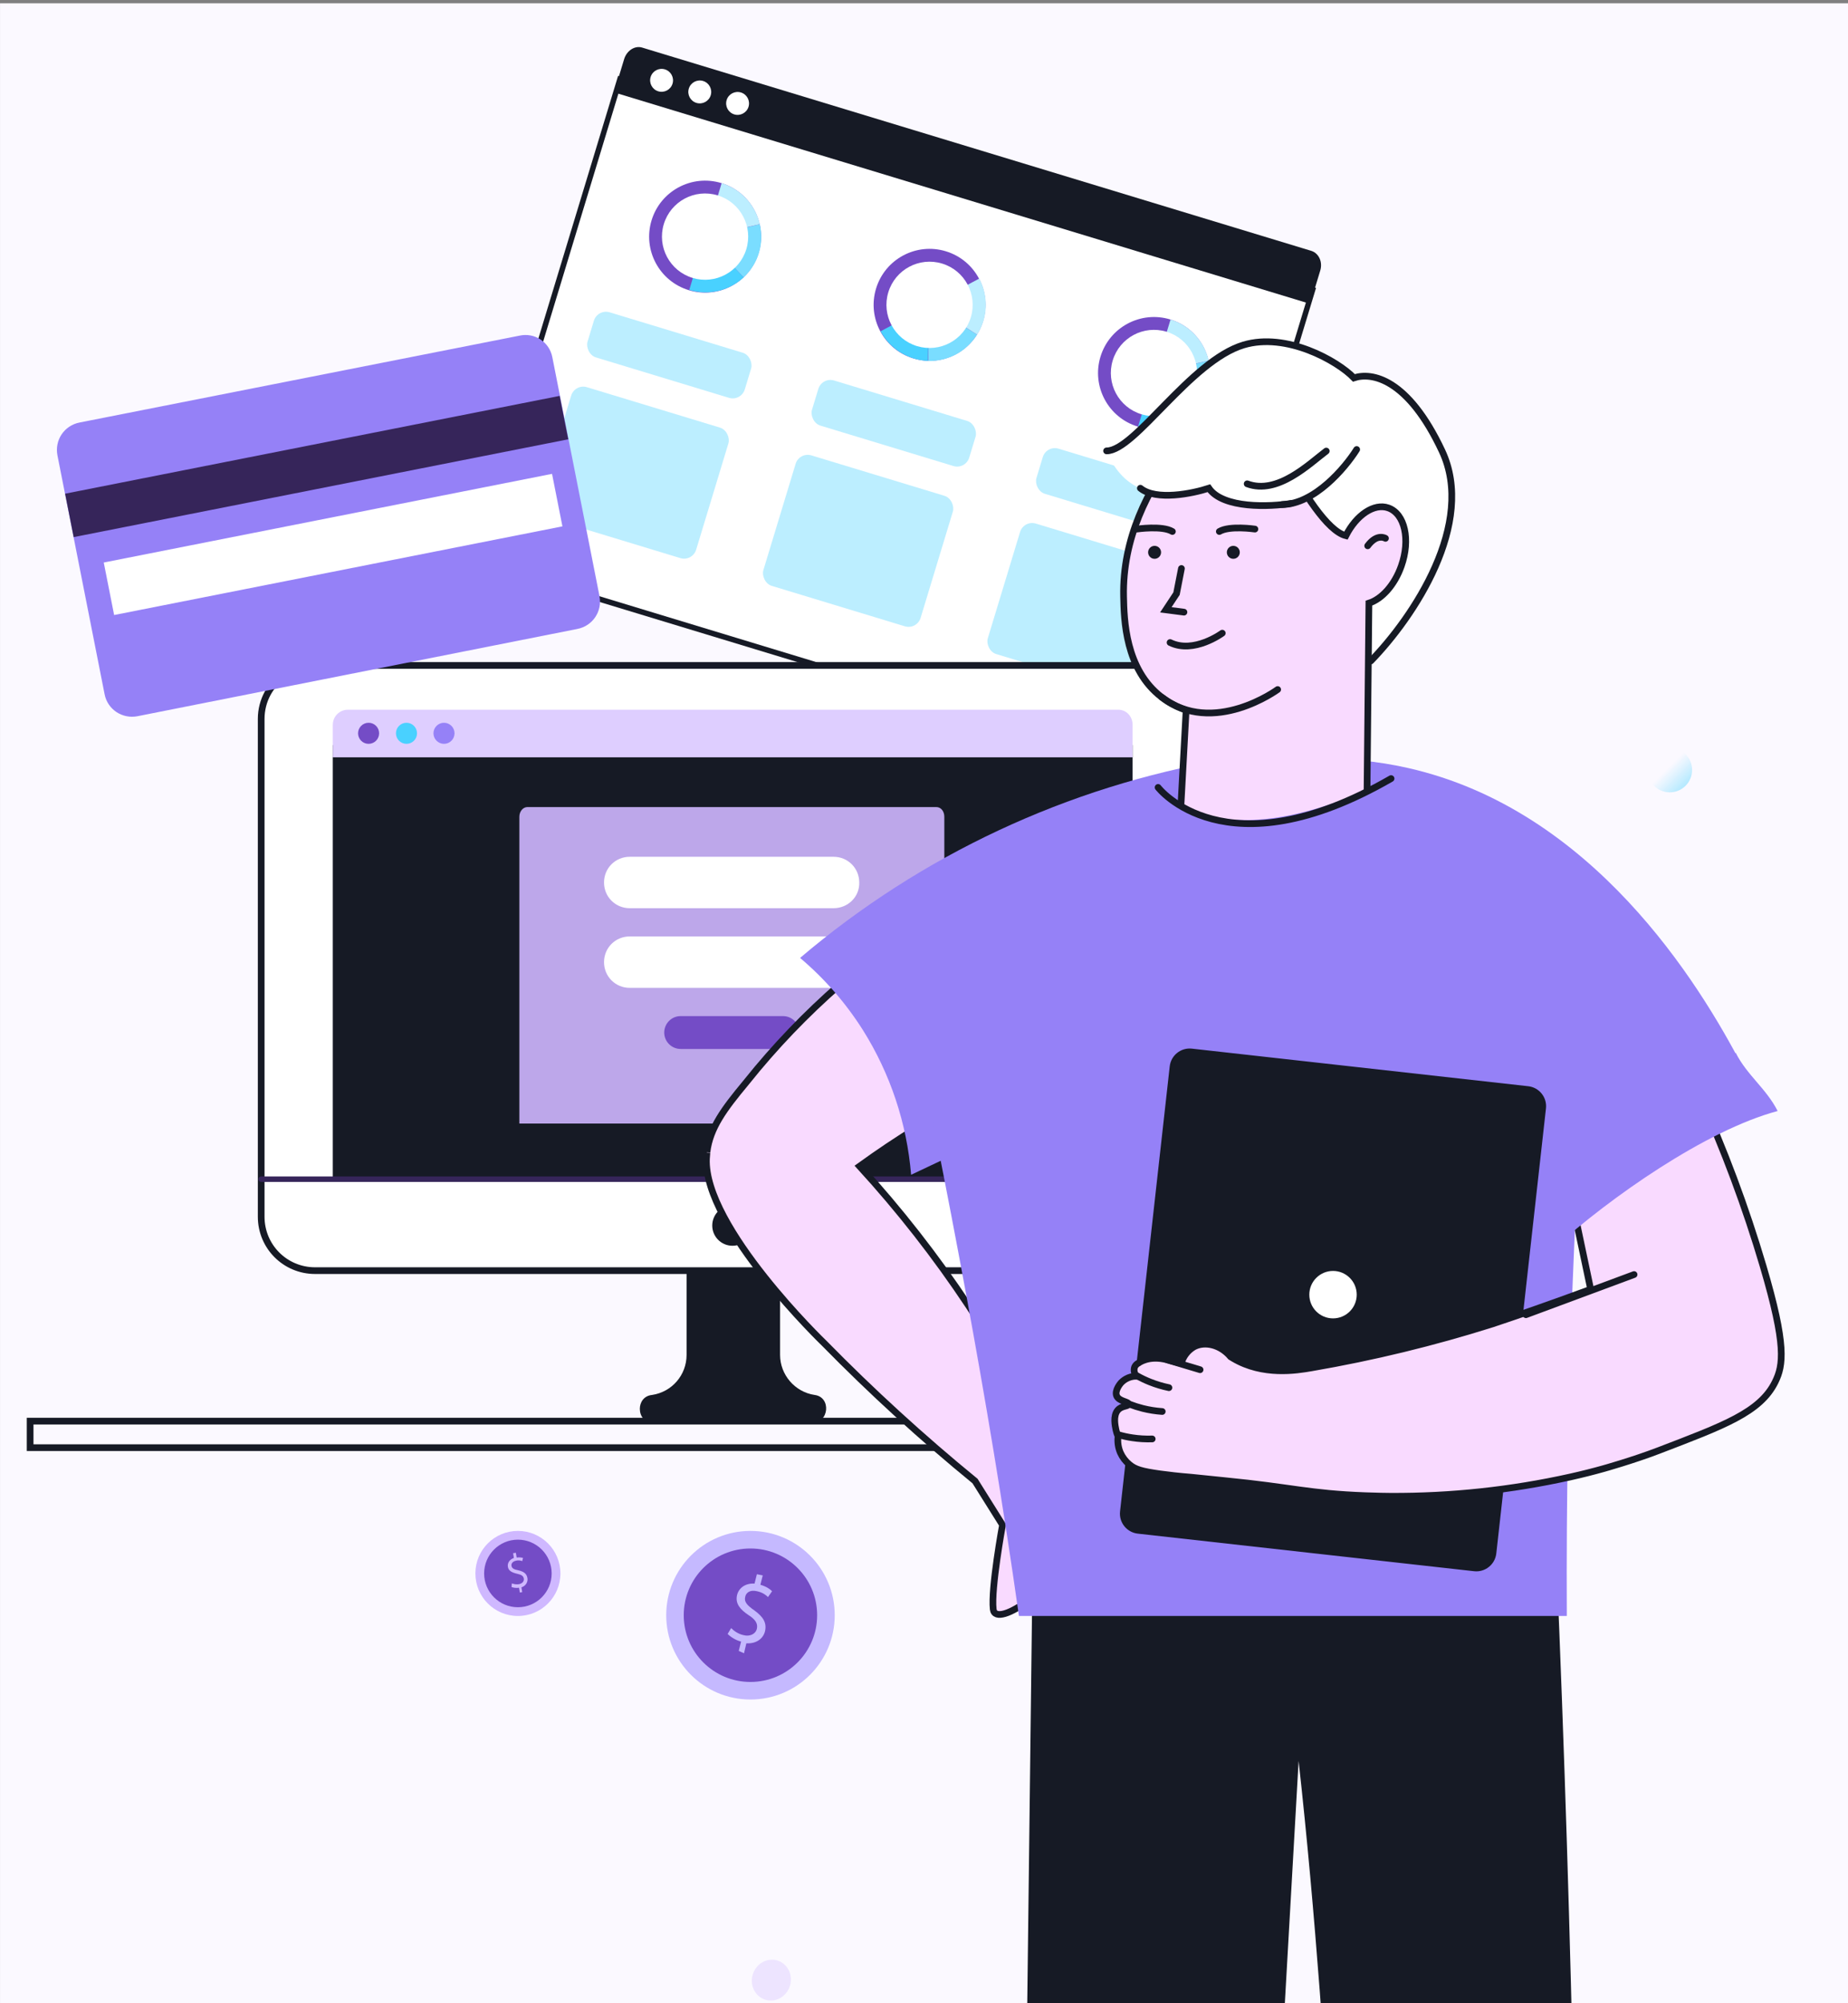<?xml version="1.0" encoding="UTF-8"?> <svg xmlns="http://www.w3.org/2000/svg" width="552" height="598" viewBox="0 0 552 598" fill="none"><rect x="0" y="0" width="552" height="598" fill="#808080" stroke="none"/><g clip-path="url(#clip0_1681_9243)"><rect width="552" height="597" transform="matrix(-1 0 0 1 552.008 0.979)" fill="#FBF9FF"></rect><path d="M235.226 590.472C234.991 587.641 232.615 585.694 229.989 586.033C227.362 586.372 225.356 588.886 225.591 591.716C225.826 594.546 228.202 596.494 230.829 596.155C233.455 595.815 235.461 593.302 235.226 590.472Z" fill="#EDE4FF" stroke="#EDE4FF" stroke-width="2"></path><path opacity="0.4" d="M498.761 236.523C502.443 236.523 505.427 233.538 505.427 229.856C505.427 226.174 502.443 223.189 498.761 223.189C495.079 223.189 492.094 226.174 492.094 229.856C492.094 233.538 495.079 236.523 498.761 236.523Z" fill="url(#paint0_linear_1681_9243)"></path><path d="M392.087 86.486L185.164 23.664L141.514 167.438L348.437 230.26L392.087 86.486Z" fill="white" stroke="#161A25" stroke-width="1.629" stroke-miterlimit="10" stroke-linecap="round"></path><path d="M394.355 80.787L391.345 90.703L183.419 27.576L186.429 17.66C187.212 15.082 189.629 13.542 191.81 14.204L391.804 74.923C393.955 75.684 395.138 78.209 394.355 80.787Z" fill="#161A25"></path><path d="M196.621 27.253C198.428 27.802 200.338 26.781 200.887 24.974C201.435 23.167 200.415 21.257 198.608 20.709C196.801 20.16 194.891 21.18 194.343 22.987C193.794 24.795 194.814 26.704 196.621 27.253Z" fill="white"></path><path d="M208.027 30.715C209.835 31.264 211.744 30.244 212.293 28.437C212.842 26.63 211.821 24.72 210.014 24.171C208.207 23.622 206.297 24.643 205.749 26.45C205.2 28.257 206.22 30.167 208.027 30.715Z" fill="white"></path><path d="M219.324 34.146C221.131 34.695 223.041 33.674 223.59 31.867C224.138 30.06 223.118 28.151 221.311 27.602C219.504 27.053 217.594 28.073 217.046 29.881C216.497 31.688 217.517 33.597 219.324 34.146Z" fill="white"></path><path d="M205.757 86.628C214.587 89.309 223.919 84.323 226.6 75.493C229.281 66.663 224.296 57.331 215.465 54.65C206.635 51.969 197.303 56.955 194.622 65.785C191.941 74.615 196.927 83.947 205.757 86.628Z" fill="#744CC6"></path><path d="M205.88 86.556L210.703 70.669L210.805 70.7L222.142 82.817C217.837 86.738 211.786 88.349 205.88 86.556Z" fill="#49D1FF"></path><path d="M210.807 70.696L226.967 66.927C227.58 69.671 227.591 72.566 226.694 75.519C225.797 78.473 224.179 80.873 222.144 82.814L210.807 70.696Z" fill="#7ADDFF"></path><path d="M210.731 70.565L215.555 54.678C221.461 56.471 225.666 61.307 226.962 66.928L210.731 70.565Z" fill="#BCEEFF"></path><path d="M206.864 82.958C213.669 85.024 220.861 81.182 222.927 74.376C224.993 67.571 221.151 60.379 214.346 58.313C207.54 56.246 200.348 60.089 198.282 66.894C196.216 73.7 200.058 80.891 206.864 82.958Z" fill="white"></path><path d="M339.843 127.336C348.673 130.017 358.005 125.032 360.686 116.202C363.367 107.372 358.381 98.04 349.551 95.359C340.721 92.678 331.389 97.663 328.708 106.494C326.027 115.324 331.012 124.655 339.843 127.336Z" fill="#744CC6"></path><path d="M339.966 127.265L344.789 111.378L344.891 111.409L356.227 123.526C351.923 127.447 345.872 129.058 339.966 127.265Z" fill="#49D1FF"></path><path d="M344.893 111.405L361.053 107.635C361.666 110.38 361.677 113.275 360.78 116.228C359.883 119.181 358.265 121.582 356.23 123.522L344.893 111.405Z" fill="#7ADDFF"></path><path d="M344.817 111.273L349.641 95.386C355.547 97.18 359.752 102.015 361.048 107.637L344.817 111.273Z" fill="#BCEEFF"></path><path d="M340.95 123.666C347.755 125.733 354.947 121.891 357.013 115.085C359.079 108.279 355.237 101.088 348.432 99.021C341.626 96.955 334.434 100.797 332.368 107.603C330.302 114.408 334.144 121.6 340.95 123.666Z" fill="white"></path><path d="M272.812 106.986C281.642 109.667 290.973 104.682 293.654 95.852C296.335 87.021 291.35 77.69 282.52 75.009C273.69 72.328 264.358 77.313 261.677 86.143C258.996 94.974 263.981 104.305 272.812 106.986Z" fill="#744CC6"></path><path d="M263.029 98.904L277.632 91.102L277.734 91.133L277.139 107.748C271.441 107.464 265.936 104.347 263.029 98.904Z" fill="#49D1FF"></path><path d="M277.727 91.132L291.867 99.874C290.382 102.204 288.285 104.348 285.63 105.766C282.974 107.184 279.996 107.837 277.233 107.777L277.727 91.132Z" fill="#7ADDFF"></path><path d="M277.763 91.03L292.499 83.158C295.407 88.601 295.009 95.042 291.873 99.874L277.763 91.03Z" fill="#BCEEFF"></path><path d="M273.918 103.321C280.724 105.387 287.916 101.545 289.982 94.74C292.048 87.934 288.206 80.742 281.401 78.676C274.595 76.61 267.403 80.452 265.337 87.257C263.271 94.063 267.113 101.255 273.918 103.321Z" fill="white"></path><rect x="178.492" y="92.13" width="49.086" height="14.077" rx="3.774" transform="rotate(16.888 178.492 92.13)" fill="#BCEEFF"></rect><rect x="312.578" y="132.839" width="49.086" height="14.077" rx="3.774" transform="rotate(16.888 312.578 132.839)" fill="#BCEEFF"></rect><rect x="245.531" y="112.485" width="49.086" height="14.077" rx="3.774" transform="rotate(16.888 245.531 112.485)" fill="#BCEEFF"></rect><rect x="171.703" y="114.487" width="49.086" height="40.712" rx="3.774" transform="rotate(16.888 171.703 114.487)" fill="#BCEEFF"></rect><rect x="305.789" y="155.196" width="49.086" height="40.712" rx="3.774" transform="rotate(16.888 305.789 155.196)" fill="#BCEEFF"></rect><rect x="238.75" y="134.842" width="49.086" height="40.712" rx="3.774" transform="rotate(16.888 238.75 134.842)" fill="#BCEEFF"></rect><path d="M359.567 214.627V363.202C359.567 364.334 359.441 365.466 359.189 366.473C358.183 371.379 354.912 375.531 350.383 377.669C348.244 378.676 345.854 379.305 343.338 379.305H94.119C85.186 379.305 78.016 372.134 78.016 363.202V214.627C78.016 209.091 80.783 204.185 85.061 201.417C87.703 199.656 90.722 198.649 94.119 198.649H343.464C352.396 198.524 359.567 205.694 359.567 214.627Z" fill="white" stroke="#161A25" stroke-width="2" stroke-miterlimit="10" stroke-linecap="round"></path><path d="M338.309 222.424H99.406V351.626H338.309V222.424Z" fill="#161A25"></path><path d="M338.309 216.388V226.075H99.406V216.388C99.406 213.872 101.419 211.859 103.935 211.859H333.78C336.297 211.733 338.309 213.746 338.309 216.388Z" fill="#DECEFF"></path><path d="M110.098 222.047C111.835 222.047 113.243 220.639 113.243 218.902C113.243 217.165 111.835 215.757 110.098 215.757C108.361 215.757 106.953 217.165 106.953 218.902C106.953 220.639 108.361 222.047 110.098 222.047Z" fill="#744CC6"></path><path d="M121.419 222.047C123.156 222.047 124.564 220.639 124.564 218.902C124.564 217.165 123.156 215.757 121.419 215.757C119.682 215.757 118.273 217.165 118.273 218.902C118.273 220.639 119.682 222.047 121.419 222.047Z" fill="#49D1FF"></path><path d="M132.622 222.047C134.359 222.047 135.767 220.639 135.767 218.902C135.767 217.165 134.359 215.757 132.622 215.757C130.885 215.757 129.477 217.165 129.477 218.902C129.477 220.639 130.885 222.047 132.622 222.047Z" fill="#9581F7"></path><path d="M78.016 352.005H359.692" stroke="#36255A" stroke-width="1.629" stroke-miterlimit="10" stroke-linecap="round"></path><path d="M218.789 371.88C222.124 371.88 224.827 369.176 224.827 365.841C224.827 362.506 222.124 359.802 218.789 359.802C215.454 359.802 212.75 362.506 212.75 365.841C212.75 369.176 215.454 371.88 218.789 371.88Z" fill="#161A25"></path><path d="M242.446 424.843L218.92 424.591L195.395 424.843C192.501 424.843 191.117 422.704 191.117 420.565C191.117 418.678 192.249 416.666 194.766 416.414C200.678 415.533 205.082 410.501 205.082 404.462V379.302H233.01V404.462C233.01 410.375 237.413 415.533 243.326 416.414C248.358 417.043 247.729 424.843 242.446 424.843Z" fill="#161A25"></path><path d="M282.07 247.21V335.399H155.133V249.852V243.813C155.133 242.178 156.265 240.92 157.523 240.92H279.679C281.063 240.92 282.07 242.178 282.07 243.813V247.21Z" fill="#BDA7EA"></path><path d="M248.985 271.113H188.096C183.819 271.113 180.422 267.717 180.422 263.439C180.422 259.162 183.819 255.765 188.096 255.765H248.985C253.263 255.765 256.66 259.162 256.66 263.439C256.785 267.717 253.263 271.113 248.985 271.113Z" fill="white"></path><path d="M248.985 294.889H188.096C183.819 294.889 180.422 291.493 180.422 287.215C180.422 282.938 183.819 279.541 188.096 279.541H248.985C253.263 279.541 256.66 282.938 256.66 287.215C256.785 291.493 253.263 294.889 248.985 294.889Z" fill="white"></path><path d="M233.883 313.132H203.313C200.671 313.132 198.406 310.994 198.406 308.226C198.406 305.584 200.545 303.32 203.313 303.32H233.883C236.525 303.32 238.79 305.458 238.79 308.226C238.664 310.994 236.525 313.132 233.883 313.132Z" fill="#744CC6"></path><path d="M164.978 106.616L179.068 177.947C179.949 182.476 177.055 186.879 172.4 187.76L41.06 213.802C36.531 214.682 32.128 211.789 31.248 207.26L17.157 135.929C16.277 131.4 19.17 126.996 23.825 126.116L155.165 100.2C159.694 99.194 164.097 102.087 164.978 106.616Z" fill="#9581F7"></path><path d="M167.172 118.178L19.445 147.377L22.007 160.336L169.734 131.137L167.172 118.178Z" fill="#36255A"></path><path d="M164.897 141.454L30.992 167.921L34.09 183.594L167.995 157.127L164.897 141.454Z" fill="white"></path><path d="M431.016 424.226H9V432.152H431.016V424.226Z" stroke="#161A25" stroke-width="2" stroke-miterlimit="10" stroke-linecap="round"></path><path d="M211.014 345.889C210.184 366.334 246.184 400.973 246.184 400.973C260.442 415.5 275.484 429.235 291.245 442.117L299.454 455.205C299.454 455.205 295.969 474.178 296.677 480.385C297.385 486.591 316.768 473.205 321.569 459.685C324.656 450.99 318.416 439.672 313.559 432.713C306.528 417.843 298.431 403.501 289.331 389.799C279.564 375.089 268.67 361.16 256.75 348.135C262.281 344.152 268.1 340.213 274.373 336.385C299.99 320.849 327.989 309.636 357.248 303.196L368.311 297.553L357.248 269.497L345.709 240.224C345.709 240.224 295.925 254.44 250.93 293.836C240.764 302.693 231.415 312.446 222.996 322.977C222.896 323.087 222.808 323.209 222.708 323.331C216.28 331.075 212.087 336.684 211.169 343.897C211.169 343.853 211.114 344.749 211.014 345.889Z" fill="#F9DAFF" stroke="#161A25" stroke-width="2" stroke-miterlimit="10" stroke-linecap="round"></path><path d="M308.449 466.092L304.391 799.424H372.327C377.517 708.17 382.707 616.92 387.897 525.673C398.104 617.563 399.703 707.526 409.896 799.424L471.944 801.271C471.944 689.635 469.671 577.829 464.91 466.092H308.449Z" fill="#161A25"></path><path d="M238.984 285.954C246.294 292.132 252.618 299.389 257.739 307.474C265.936 320.516 270.878 335.337 272.148 350.689L365.932 306.359L374.925 263.574L365.723 226.751C318.935 234.775 275.164 255.222 238.984 285.954Z" fill="#9581F7"></path><path d="M473.668 285.34C472.611 311.689 471.562 338.034 470.521 364.375C469.801 382.226 469.535 387.976 469.247 396.375C468.548 416.575 467.828 445.893 468.006 482.391H304.356C294.966 416.139 282.832 354.415 270.422 294.087C276.043 290.393 280.42 293.129 286.079 289.185C305.934 275.467 324.727 261.628 342.455 247.667C342.455 247.667 362.942 254.005 380.859 245.085C382.577 244.952 384.948 244.775 387.773 244.609C389.358 244.52 391.097 244.432 392.959 244.354C397.967 244.143 402.632 243.966 407.086 243.9C427.385 246.958 458.31 256.42 473.668 285.34Z" fill="#9581F7"></path><path d="M520.588 318.553C513.687 324.362 506.718 330.372 499.68 336.582C493.517 342.025 487.527 347.435 481.709 352.81L400.075 311.51L395.9 262.256L406.45 227.007C411.191 227.451 415.897 228.201 420.541 229.252C475.634 241.677 507.436 293.266 520.588 318.553Z" fill="#9581F7"></path><path d="M396.938 204.114C397.779 205.021 398.903 205.617 400.127 205.804C403.911 206.229 407.323 201.403 409.279 198.437C426.754 171.863 435.492 158.608 432.558 142.366C431.857 138.528 428.519 120.043 414.721 114.505C398.947 108.127 369.481 120.373 370.353 137.774C370.991 150.423 396.938 204.114 396.938 204.114Z" fill="white"></path><path d="M335.617 178.071C335.766 184.98 336.064 199.756 346.98 208.111C349.19 209.796 351.661 211.11 354.294 212.001L352.008 253.946C359.396 261.342 369.345 265.613 379.795 265.874C390.246 266.135 400.396 262.367 408.144 255.349L408.898 180.048C412.725 178.847 416.562 174.669 418.571 168.961C421.346 161.117 419.634 153.368 414.702 151.624C410.45 150.115 405.135 153.75 402.01 159.915C390.966 157.109 372.864 113.878 372.864 113.878C366.273 118.842 334.873 143.418 335.617 178.071Z" fill="#F9DAFF" stroke="#161A25" stroke-width="2" stroke-miterlimit="10" stroke-linecap="round"></path><path d="M413.844 160.702C413.844 160.702 411.356 159.129 408.529 162.934L413.844 160.702Z" fill="white"></path><path d="M413.844 160.702C413.844 160.702 411.356 159.129 408.529 162.934" stroke="#161A25" stroke-width="2" stroke-miterlimit="10" stroke-linecap="round"></path><path d="M368.394 166.814C367.325 166.814 366.459 165.948 366.459 164.879C366.459 163.811 367.325 162.945 368.394 162.945C369.462 162.945 370.328 163.811 370.328 164.879C370.328 165.948 369.462 166.814 368.394 166.814Z" fill="#161A25"></path><path d="M344.878 166.814C343.809 166.814 342.943 165.948 342.943 164.879C342.943 163.811 343.809 162.945 344.878 162.945C345.946 162.945 346.812 163.811 346.812 164.879C346.812 165.948 345.946 166.814 344.878 166.814Z" fill="#161A25"></path><path d="M381.641 205.836C381.641 205.836 362.422 219.973 346.988 208.11" stroke="#161A25" stroke-width="2" stroke-miterlimit="10" stroke-linecap="round"></path><path d="M374.844 157.938C374.844 157.938 367.254 156.822 364.214 158.661" stroke="#161A25" stroke-width="2" stroke-miterlimit="10" stroke-linecap="round"></path><path d="M339.566 157.938C339.566 157.938 347.166 156.822 350.195 158.661" stroke="#161A25" stroke-width="2" stroke-miterlimit="10" stroke-linecap="round"></path><path d="M365.094 189.009C365.094 189.009 356.59 195.291 349.5 191.805" stroke="#161A25" stroke-width="2" stroke-miterlimit="10" stroke-linecap="round"></path><path d="M352.894 169.705L351.427 177.209L348.238 182.035L353.648 182.737" stroke="#161A25" stroke-width="2" stroke-miterlimit="10" stroke-linecap="round"></path><path d="M416.07 121.138C389.422 100.729 375.56 99.942 367.769 103.854C362.093 106.703 359.414 112.156 344.958 123.838C339.154 128.536 334.094 132.087 330.618 134.468C331.672 137.667 333.527 140.543 336.007 142.823C342.141 148.329 351.718 149.349 360.828 145.863C364.694 147.746 368.744 149.224 372.914 150.274C381.768 152.4 388.858 148.797 391.866 147.574C408.077 140.899 414.731 124.678 416.07 121.138Z" fill="white"></path><path d="M409.465 197.31C422.22 184.2 440.929 156.279 430.724 134.595C420.52 112.91 409.731 111.032 404.416 112.804C399.455 107.666 384.219 99.145 371.464 102.971C355.519 107.755 339.043 134.595 330.539 134.595" stroke="#161A25" stroke-width="2" stroke-linecap="round"></path><path d="M385.805 150.26C379.338 151.323 365.343 151.908 361.091 145.742C356.219 147.337 345.305 149.569 340.628 145.742" stroke="#161A25" stroke-width="2" stroke-linecap="round"></path><path d="M405.242 134.186C401.835 139.632 392.605 150.545 382.946 150.625" stroke="#161A25" stroke-width="2" stroke-linecap="round"></path><path d="M396.156 134.647C391.027 138.516 381.581 147.805 372.531 144.427" stroke="#161A25" stroke-width="2" stroke-linecap="round"></path><path d="M430.286 277.843L392.801 285.722L339.977 278.18L345.926 235.059C345.926 235.059 350.109 241.02 361.032 243.623C363.151 244.129 365.308 244.467 367.481 244.634C377.381 245.47 391.209 243.541 409.998 235.047C411.799 234.245 413.658 233.362 415.552 232.421L416.04 232.166C420.812 247.388 425.561 262.614 430.286 277.843Z" fill="#9581F7"></path><path d="M345.922 235.058C345.922 235.058 365.85 261.075 415.513 232.42" stroke="#161A25" stroke-width="2" stroke-miterlimit="10" stroke-linecap="round"></path><path d="M456.373 325.248L355.914 314.029C353.17 313.723 350.697 315.699 350.39 318.443L335.554 451.297C335.247 454.041 337.224 456.514 339.968 456.821L440.427 468.039C443.171 468.346 445.644 466.37 445.951 463.625L460.787 330.772C461.094 328.028 459.117 325.555 456.373 325.248Z" fill="#161A25" stroke="#161A25" stroke-width="2" stroke-miterlimit="10" stroke-linecap="round"></path><path d="M337.332 437.168C339.11 438.655 341.027 439.213 346.512 439.98C348.998 440.317 352.112 440.688 355.807 440.979C358.526 441.269 361.861 441.618 365.824 442.001C386.066 443.977 390.795 445.848 407.841 446.487C411.397 446.626 414.128 446.649 415.359 446.661C433.405 446.75 451.403 444.82 469.02 440.909C472.773 440.073 475.992 439.247 479.013 438.399C479.013 438.399 487.763 435.959 495.49 432.996C514.872 425.559 525.783 421.62 530.257 412.51C532.697 407.537 533.661 401.68 526.666 378.022C521.439 360.351 514.985 343.065 507.354 326.291L467.254 347.497L475.132 384.878C463.233 389.27 453.182 392.756 445.838 395.196C428.141 400.787 410.085 405.17 391.794 408.315C387.204 409.117 377.246 410.732 368.427 405.538L367.59 405.027C364.58 401.436 359.979 400.321 356.691 402.017C354.785 403.115 353.393 404.925 352.821 407.049C352.414 406.956 351.984 406.84 351.485 406.7L348.719 405.956C343.142 404.434 340.086 406.886 340.086 406.886C339.578 407.131 339.168 407.54 338.924 408.048C338.75 408.519 338.714 409.029 338.821 409.519C338.928 410.009 339.174 410.459 339.528 410.814C338.662 410.802 337.802 410.968 337.003 411.302C336.203 411.636 335.481 412.13 334.88 412.754C334.729 412.917 332.847 415.078 333.555 416.717C334.264 418.355 337.134 418.378 337.111 419.145C337.088 419.912 335.066 419.54 333.857 420.981C332.428 422.689 333.091 425.629 333.346 426.872C333.493 427.533 333.699 428.178 333.962 428.801C333.76 430.462 334.004 432.147 334.671 433.682C335.282 435.031 336.192 436.223 337.332 437.168Z" fill="#F9DAFF" stroke="#161A25" stroke-width="2" stroke-miterlimit="10" stroke-linecap="round"></path><path d="M339.703 410.732C340.92 411.417 342.182 412.018 343.48 412.533C345.32 413.269 347.221 413.84 349.162 414.242" stroke="#161A25" stroke-width="2" stroke-miterlimit="10" stroke-linecap="round"></path><path d="M337.367 419.169C338.669 419.672 340 420.095 341.353 420.436C343.259 420.911 345.203 421.219 347.163 421.354" stroke="#161A25" stroke-width="2" stroke-miterlimit="10" stroke-linecap="round"></path><path d="M334.148 428.313C335.49 428.7 336.857 428.995 338.239 429.197C340.199 429.495 342.183 429.611 344.165 429.545" stroke="#161A25" stroke-width="2" stroke-miterlimit="10" stroke-linecap="round"></path><path d="M348.719 405.957L358.468 408.885" stroke="#161A25" stroke-width="2" stroke-miterlimit="10" stroke-linecap="round"></path><path d="M488.1 380.474L455.797 392.465" stroke="#161A25" stroke-width="2" stroke-miterlimit="10" stroke-linecap="round"></path><path d="M464.328 372.458C480.826 357.567 509.511 337.385 530.984 331.657C527.599 324.964 521.846 320.979 518.461 314.286L464.328 347.816V372.458Z" fill="#9581F7"></path><circle cx="398.175" cy="386.477" r="7.081" fill="white"></circle><path d="M224.166 507.332C238.065 507.332 249.332 496.065 249.332 482.166C249.332 468.267 238.065 457 224.166 457C210.267 457 199 468.267 199 482.166C199 496.065 210.267 507.332 224.166 507.332Z" fill="#C5B9FF"></path><path d="M224.158 502.091C235.161 502.091 244.081 493.171 244.081 482.168C244.081 471.165 235.161 462.245 224.158 462.245C213.154 462.245 204.234 471.165 204.234 482.168C204.234 493.171 213.154 502.091 224.158 502.091Z" fill="#744CC6"></path><path d="M220.664 492.827L221.363 490.03C219.79 489.681 218.218 488.632 217.344 487.758L218.392 486.011C219.266 486.885 220.489 487.758 222.062 488.108C223.985 488.632 225.732 487.758 226.082 486.185C226.431 484.613 225.558 483.389 223.635 482.166C221.014 480.418 219.616 478.671 220.14 476.224C220.664 473.952 222.761 472.554 225.383 472.729L226.082 469.932L227.83 470.282L227.131 473.078C228.878 473.602 229.927 474.301 230.626 475.001L229.402 476.748C228.878 476.224 227.83 475.35 226.082 475.001C223.985 474.476 222.761 475.525 222.587 476.748C222.237 478.146 223.111 479.195 225.383 480.768C228.004 482.69 229.053 484.438 228.529 486.885C228.004 489.156 225.907 490.729 222.936 490.555L222.237 493.526L220.664 492.827Z" fill="#C5B9FF"></path><path d="M154.697 482.395C161.71 482.395 167.395 476.71 167.395 469.697C167.395 462.685 161.71 457 154.697 457C147.685 457 142 462.685 142 469.697C142 476.71 147.685 482.395 154.697 482.395Z" fill="#CFB8FF"></path><path d="M154.696 479.786C160.267 479.786 164.783 475.27 164.783 469.699C164.783 464.128 160.267 459.612 154.696 459.612C149.125 459.612 144.609 464.128 144.609 469.699C144.609 475.27 149.125 479.786 154.696 479.786Z" fill="#744CC6"></path><path d="M155.277 475.395L155.04 473.971C154.209 474.09 153.26 473.971 152.785 473.734L152.904 472.666C153.497 472.903 154.328 473.022 155.04 472.903C156.108 472.666 156.582 471.954 156.464 471.242C156.345 470.411 155.633 470.055 154.565 469.818C153.022 469.462 151.954 468.987 151.717 467.8C151.48 466.614 152.192 465.546 153.497 465.071L153.26 463.647L154.09 463.528L154.328 464.952C155.158 464.834 155.87 464.952 156.226 465.071L155.989 466.02C155.633 465.902 155.04 465.664 154.09 465.902C153.022 466.139 152.666 466.851 152.785 467.444C152.904 468.156 153.497 468.512 154.802 468.75C156.345 469.106 157.294 469.699 157.532 471.004C157.769 472.072 157.176 473.378 155.752 473.852L155.989 475.276L155.277 475.395Z" fill="#CFB8FF"></path></g><defs><linearGradient id="paint0_linear_1681_9243" x1="503.547" y1="234.509" x2="494.124" y2="225.086" gradientUnits="userSpaceOnUse"><stop stop-color="#49D1FF"></stop><stop offset="0.562" stop-color="#49D1FF" stop-opacity="0"></stop></linearGradient><clipPath id="clip0_1681_9243"><rect width="552" height="597" fill="white" transform="matrix(-1 0 0 1 552.008 0.979)"></rect></clipPath></defs></svg> 